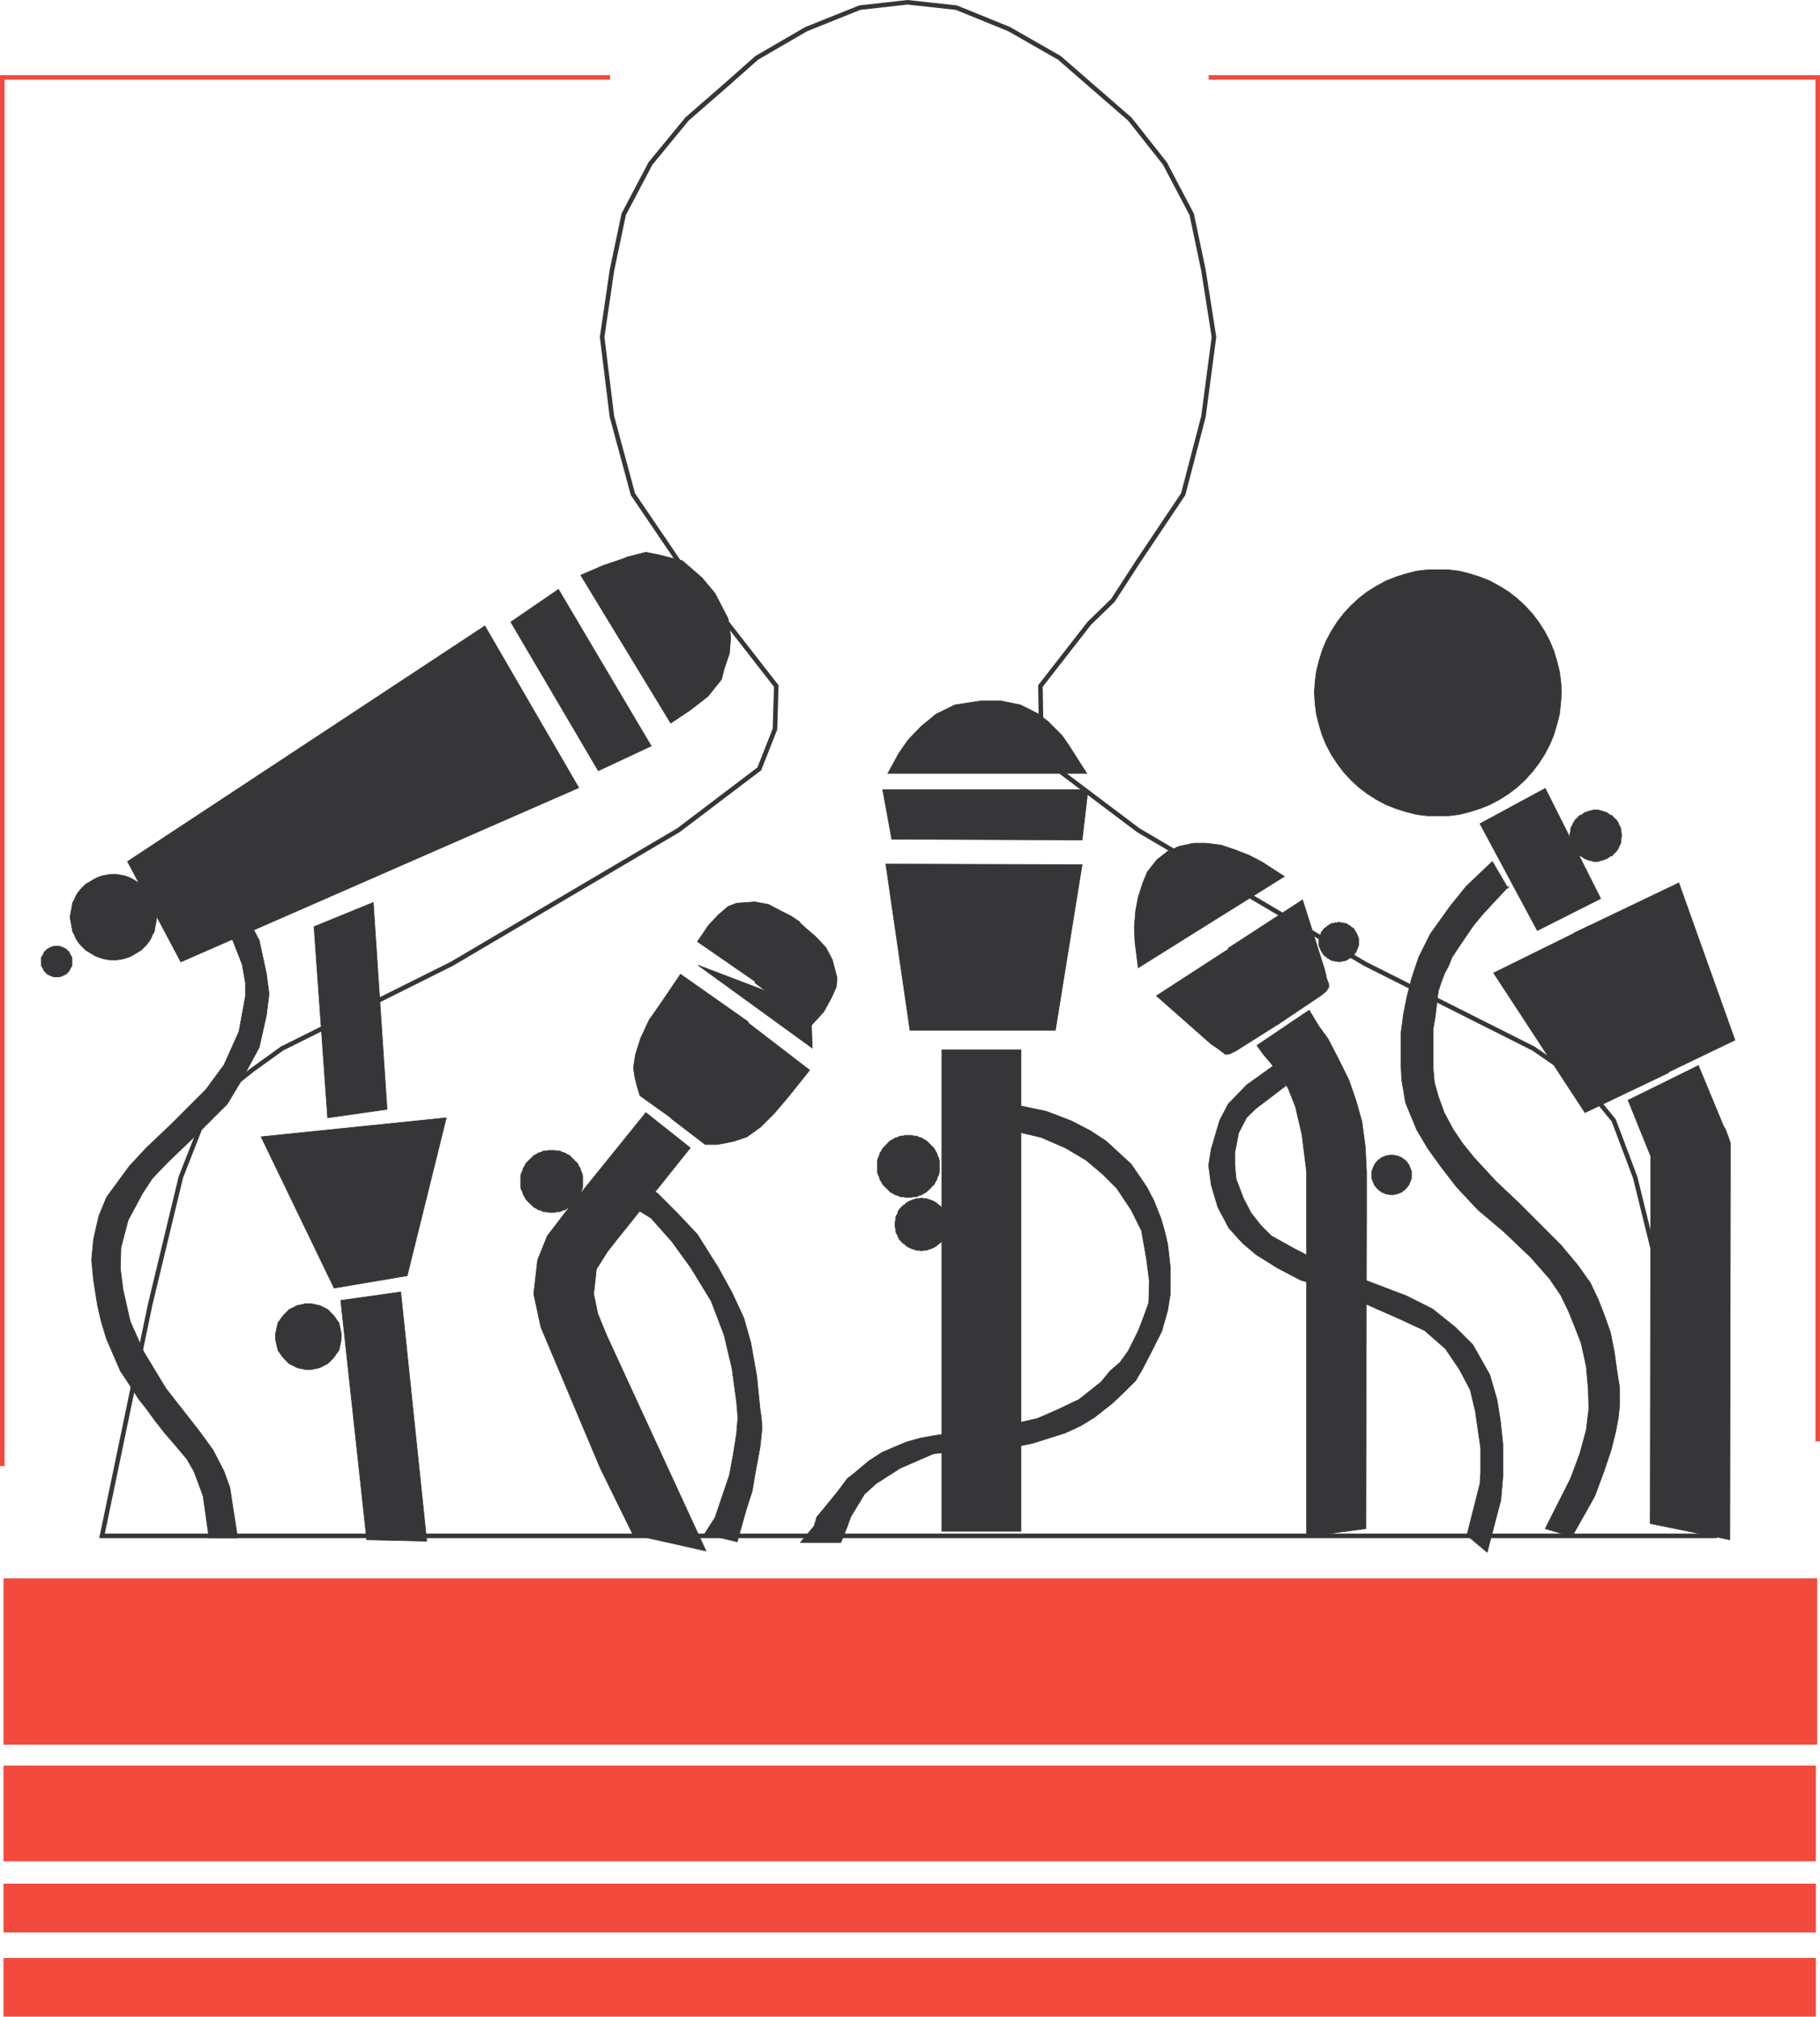 <svg xmlns="http://www.w3.org/2000/svg" width="126.575" height="140.222"><path fill="none" stroke="#363639" stroke-width=".317" d="M63.108 106.792h56.101l-3.312-16.101-2.18-8.84-1.488-3.95-1.86-2.269-1.543-1.223-2.18-1.5-11.698-5.886-15.79-9.301-5.66-4.262-1.09-2.77-.05-2.988 3.398-4.363 1.64-1.59 1.763-2.718 3.128-4.668 1.41-5.403.731-5.527-.73-4.633-.82-3.898-1.86-3.532-2.442-3.09-2.82-2.449-2.078-1.808-3.5-2L66.506.53 63.108.159l-3.309.372-3.723 1.492-3.449 2-2.039 1.808-2.812 2.45-2.54 3.09-1.859 3.53-.82 3.9-.68 4.632.68 5.527 1.46 5.403 3.169 4.668 1.773 2.718 1.63 1.59 3.398 4.363-.09 2.989-1.09 2.77-5.621 4.261-15.777 9.3-11.801 5.887-2.082 1.5-1.54 1.223-1.859 2.27-1.55 3.949-2.13 8.84-3.351 16.101h56.012"/><path fill="#363639" d="m103.787 59.902-1.808 1.718-1.14 1.41-1.36 1.903-.813 1.629-.5 1.5-.32 1.27-.227 1.128-.183 1.36v2.23l.05 1.04.27 1.593.77 1.86.773 1.308.95 1.32 1.05 1.36 1.488 1.59 1.82 1.538 1.86 1.774 1.309 1.488.773 1.14.547 1.13.453 1.129.41 1.05.36 1.63.14 1.59.04 1.362-.18 1.489-.45 1.64-.64 1.72-1.762 3.491 1.86.547 1.582-2.808.64-1.73.5-1.49.309-1.23.191-1 .09-.859v-1.223l-.18-1.136-.191-1.364-.27-1.36-.449-1.269-.41-1.039-.543-1.14-.867-1.219-1.18-1.41-2.941-2.942-1.551-1.46-1.539-1.669-.809-1-.64-.949-.633-1.18-.41-1.14-.27-.95-.09-1.042v-2.68l.133-.77.09-.718.137-1.14.223-.68.23-.59.27-.5.23-.59.36-.54.55-.82.59-.863.68-.816 1.77-1.903-.052.141-1.09-1.86"/><path fill="none" stroke="#363639" stroke-width=".045" d="m103.787 59.902-1.808 1.718-1.14 1.41-1.36 1.903-.813 1.629-.5 1.5-.32 1.27-.227 1.128-.183 1.36v2.23l.05 1.04.27 1.593.77 1.86.773 1.308.95 1.32 1.05 1.36 1.488 1.59 1.82 1.538 1.86 1.774 1.309 1.488.773 1.14.547 1.13.453 1.129.41 1.05.36 1.63.14 1.59.04 1.362-.18 1.489-.45 1.64-.64 1.72-1.762 3.491 1.86.547 1.582-2.808.64-1.73.5-1.49.309-1.23.191-1 .09-.859v-1.223l-.18-1.136-.191-1.364-.27-1.36-.449-1.269-.41-1.039-.543-1.14-.867-1.219-1.18-1.41-2.941-2.942-1.551-1.46-1.54-1.668-.808-1-.64-.95-.633-1.18-.41-1.14-.27-.95-.09-1.042v-2.68l.133-.77.09-.718.137-1.14.222-.68.23-.59.27-.5.23-.59.36-.54.551-.82.59-.863.68-.816 1.769-1.903-.05.141zm0 0"/><path fill="#363639" d="m114.768 105.933.039-25.531-1.578-3.903 4.89-2.41 1.727 4.172.18.32.093.27.09.23.137.41v2.27l-.047 25.3-5.531-1.128"/><path fill="none" stroke="#363639" stroke-width=".045" d="m114.768 105.933.039-25.531-1.578-3.903 4.89-2.41 1.727 4.172.18.32.093.27.09.23.137.41v2.27l-.047 25.3zm0 0"/><path fill="#363639" d="m108.596 48.152-.047-.73-.09-.72-.183-.73-.219-.723-.281-.68-.36-.68-.41-.64-.449-.59-.5-.539-.54-.5-.589-.46-.64-.399-.68-.371-.68-.27-.73-.23-.72-.18-.73-.09h-1.492l-.73.09-.719.18-.73.23-.68.27-.68.371-.64.398-.59.461-.54.5-.5.54-.449.59-.41.64-.36.68-.28.68-.22.722-.179.73-.09.72-.05.73.05.77.09.73.18.718.219.73.28.68.36.68.41.63.45.593.5.547.539.5.59.453.64.406.68.363.68.27.73.23.719.18.73.09h1.492l.73-.09.72-.18.73-.23.68-.27.68-.363.64-.406.59-.453.539-.5.5-.547.45-.594.41-.629.359-.68.281-.68.219-.73.183-.718s.09-.73.137-1.5"/><path fill="none" stroke="#363639" stroke-width=".045" d="m108.596 48.152-.047-.73-.09-.72-.183-.73-.219-.723-.281-.68-.36-.68-.41-.64-.449-.59-.5-.539-.54-.5-.589-.46-.64-.399-.68-.371-.68-.27-.73-.23-.72-.18-.73-.09h-1.492l-.73.09-.719.18-.73.23-.68.27-.68.371-.64.398-.59.461-.54.5-.5.54-.449.59-.41.64-.36.68-.28.68-.22.722-.179.73-.09.72-.05.73.05.77.09.73.18.718.219.73.28.68.36.68.41.63.45.593.5.547.539.5.59.453.64.406.68.363.68.27.73.23.719.18.73.09h1.492l.73-.09.72-.18.73-.23.68-.27.68-.363.64-.406.59-.453.539-.5.5-.547.45-.594.41-.629.359-.68.281-.68.219-.73.183-.718s.09-.73.137-1.5zm0 0"/><path fill="#363639" d="m102.928 57.273 3.988 7.43 4.403-2.223-3.852-7.66-4.539 2.453"/><path fill="none" stroke="#363639" stroke-width=".045" d="m102.928 57.273 3.988 7.43 4.403-2.223-3.852-7.66zm0 0"/><path fill="#363639" d="M112.768 58.081v-.129l-.04-.14v-.14l-.05-.18-.09-.13-.039-.14-.09-.14-.101-.13-.13-.09-.09-.14-.14-.04-.129-.093-.14-.097-.14-.04-.13-.05-.183-.04-.137-.05h-.32l-.133.05-.188.04-.129.05-.14.04-.133.097-.137.094-.14.039-.09.14-.133.09-.09.13-.09.14-.047.14-.093.13-.047.18v.14l-.043.14v.309l.043.14v.141l.047.18.093.129.047.14.09.13.09.14.133.09.09.14.14.04.137.09.133.09.14.05.13.05.187.04.133.05h.32l.137-.05.183-.04.13-.05.14-.05.14-.09.13-.09.14-.04.09-.14.129-.09.101-.14.09-.13.04-.14.089-.129.05-.18v-.14s.04-.141.04-.32"/><path fill="none" stroke="#363639" stroke-width=".045" d="M112.768 58.081v-.129l-.04-.14v-.14l-.05-.18-.09-.13-.039-.14-.09-.14-.101-.13-.13-.09-.089-.14-.14-.04-.13-.093-.14-.097-.14-.04-.13-.05-.183-.04-.137-.05h-.32l-.133.05-.188.04-.129.05-.14.04-.133.097-.137.094-.14.039-.09.14-.133.09-.09.13-.09.14-.046.14-.094.13-.047.18v.14l-.043.14v.309l.043.14v.141l.047.18.094.129.046.14.09.13.09.14.133.09.09.14.14.04.137.09.133.09.14.05.13.05.187.04.133.05h.32l.137-.05.183-.04.13-.05.14-.05.14-.09.13-.09.14-.04.09-.14.129-.09.101-.14.09-.13.04-.14.089-.129.05-.18v-.14s.04-.141.04-.32zm0 0"/><path fill="#363639" d="M90.87 106.84V81.48l-.32-2.578-.454-1.95-.5-1.27-.68-1.042-.5-.68-.547-.64-.453-.63 3.633-2.448.68 1.128.629.86.73 1.41.719 1.45.5 1.452.41 1.45.23 1.73.09 1.758v2.86l-.05 21.952-4.118.547"/><path fill="none" stroke="#363639" stroke-width=".045" d="M90.87 106.84V81.48l-.32-2.578-.454-1.95-.5-1.27-.68-1.042-.5-.68-.547-.64-.453-.63 3.633-2.448.68 1.128.629.86.73 1.41.719 1.45.5 1.452.41 1.45.23 1.73.09 1.758v2.86l-.05 21.952zm0 0"/><path fill="#363639" d="M98.166 81.671v-.23l-.047-.09-.043-.14-.05-.09-.04-.13-.09-.101-.05-.09-.18-.18-.09-.039-.09-.09-.14-.05-.09-.04-.129-.05h-.101l-.13-.04h-.23l-.129.04h-.101l-.13.05-.089.04-.14.05-.09.09-.09.04-.18.179-.05.09-.09.101-.04.13-.05.09-.04.14-.05.09v.5l.05.09.04.128.05.102.04.129.09.09.05.09.18.18.09.05.09.09.14.05.09.04.129.05h.101l.13.04h.23l.129-.04h.101l.129-.05.09-.04.14-.05.09-.09.09-.05.18-.18.05-.09.09-.09.04-.129.05-.102.043-.128.047-.09v-.27"/><path fill="none" stroke="#363639" stroke-width=".045" d="M98.166 81.671v-.23l-.047-.09-.043-.14-.05-.09-.04-.13-.09-.101-.05-.09-.18-.18-.09-.039-.09-.09-.14-.05-.09-.04-.129-.05h-.101l-.13-.04h-.23l-.129.04h-.101l-.13.05-.089.04-.14.05-.09.09-.09.04-.18.18-.05.089-.09.101-.04.13-.05.09-.04.14-.05.09v.5l.05.09.04.128.05.102.04.129.09.09.05.09.18.18.09.05.09.09.14.05.09.04.129.05h.101l.13.04h.23l.129-.04h.101l.13-.05.089-.04.14-.05.09-.09.09-.05.18-.18.05-.09.09-.09.04-.129.05-.102.043-.128.047-.09v-.27zm0 0"/><path fill="#363639" d="M94.487 65.472v-.223l-.04-.09-.05-.136-.04-.09-.05-.094-.09-.137-.04-.09-.089-.09-.09-.042-.09-.09-.101-.05-.129-.09-.09-.048h-.14l-.09-.043h-.14l-.09-.046-.13.046h-.14l-.09.043h-.129l-.102.047-.128.09-.09.051-.09.09-.09.043-.09.09-.05.09-.09.09-.051.14-.04.09-.05.137-.04.09v.5l.04.09.05.132.04.09.05.09.09.14.051.09.09.09.09.05.09.09.09.04.128.09.102.05h.129l.09.047h.14l.13.043.09-.043h.14l.09-.047h.14l.09-.05.129-.09.102-.04.09-.09.09-.05.09-.09.038-.09.09-.09.05-.14.04-.09.05-.133.04-.09v-.277"/><path fill="none" stroke="#363639" stroke-width=".045" d="M94.487 65.472v-.223l-.04-.09-.05-.136-.04-.09-.05-.094-.09-.137-.039-.09-.09-.09-.09-.042-.09-.09-.101-.05-.129-.09-.09-.048h-.14l-.09-.043h-.14l-.09-.046-.13.046h-.14l-.09.043h-.129l-.102.047-.128.09-.09.05-.09.09-.09.044-.09.09-.05.09-.09.09-.051.14-.04.09-.05.136-.04.09v.5l.04.09.05.133.04.09.05.09.09.14.051.09.09.09.09.05.09.09.09.04.128.09.102.05h.129l.09.047h.14l.13.043.09-.043h.14l.09-.047h.14l.09-.05.129-.09.102-.04.09-.09.09-.05.089-.09.04-.09.089-.09.05-.14.04-.09.05-.133.04-.09v-.277zm0 0"/><path fill="#363639" d="m102.018 106.75.91-3.59.05-.81v-1.64l-.37-2.578-.36-1.5-.77-1.45-.952-1.401-1.45-1.27-1.769-.82-1.95-.86-2.538-1.14-2.36-.68-1.633-.86-1.457-.91-.953-.808-.949-1.043-.77-1.457-.46-1.543-.18-1.36.18-1.128.59-2 .59-1.13 1.269-1.32 1.953-1.402.777 1.45-2.09 1.59-.64.632-.54 1.039-.269 1.36v.91l.09.949.5 1.32.54 1.04.679.862.73.73 1.543.86 2.45 1.27 2.667 1 2.73 1.039 1.813.91 1.59 1.27 1.219 1.218 1.18 2.09.5 1.723.23 1.41.18 1.68v2.27l-.14 1.628-.95 3.633-1.41-1.184"/><path fill="none" stroke="#363639" stroke-width=".045" d="m102.018 106.75.91-3.59.05-.81v-1.64l-.37-2.578-.36-1.5-.77-1.45-.952-1.401-1.45-1.27-1.769-.82-1.95-.86-2.538-1.14-2.36-.68-1.633-.86-1.457-.91-.953-.808-.949-1.043-.77-1.457-.46-1.543-.18-1.36.18-1.128.59-2 .59-1.13 1.269-1.32 1.953-1.402.777 1.45-2.09 1.59-.64.632-.54 1.039-.269 1.36v.91l.09.949.5 1.32.54 1.04.679.862.73.73 1.543.86 2.45 1.27 2.667 1 2.731 1.039 1.812.91 1.59 1.27 1.219 1.218 1.18 2.09.5 1.723.23 1.41.18 1.68v2.27l-.14 1.628-.95 3.633zm0 0"/><path fill="#363639" d="M65.506 106.472h5.492V72.999h-5.492v33.473"/><path fill="none" stroke="#363639" stroke-width=".045" d="M65.506 106.472h5.492V72.999h-5.492zm0 0"/><path fill="#363639" d="m55.666 107.25.953-1.137.188-.633.492-.59 1-1.23.637-.86.312-.23 1.18-.989.91-.59.86-.37.859-.36.96-.27 1.31-.23 1.449-.129 2.773-.41 2.59-.59 1.36-.59 1.538-.73 1.54-1.223.632-.77.688-.59.582-.82.68-1.359.367-.95.363-1 .047-1.5-.188-1.487-.359-2.043-.723-1.45-1-1.5-.949-.949-1.18-1-1.449-.86-1.68-.73-1.539-.359-2.23-.27-.5-1.77h1.82l2.809.59.95.36.82.32 1.308.68 1.09.719 1.73 1.59 1.082 1.59.5.949.5 1.27.27.952.191.82.18 1.59v1.86l-.18 1.129-.41 1.45-.68 1.358-.683 1.32-.457.77-.59.59-.992.953-1.27 1-.96.59-1.079.5-2.27.719-1.32.27-1.902.28-1.727-.05-1.953.23-2.308 1-1.68 1.078-.809.73-.96 1.59-.223.634-.457 1.136h-2.813"/><path fill="none" stroke="#363639" stroke-width=".045" d="m55.666 107.25.953-1.137.188-.633.492-.59 1-1.23.637-.86.312-.23 1.18-.989.91-.59.86-.37.859-.36.96-.27 1.31-.23 1.449-.129 2.773-.41 2.59-.59 1.36-.59 1.538-.73 1.54-1.223.632-.77.688-.59.582-.82.68-1.359.367-.95.363-1 .047-1.5-.188-1.487-.359-2.043-.723-1.45-1-1.5-.949-.949-1.18-1-1.449-.86-1.68-.73-1.539-.359-2.23-.27-.5-1.77h1.82l2.809.59.95.36.82.32 1.308.68 1.09.719 1.73 1.59 1.082 1.59.5.949.5 1.27.27.952.191.82.18 1.59v1.86l-.18 1.129-.41 1.45-.68 1.358-.683 1.32-.457.77-.59.59-.992.953-1.27 1-.96.59-1.079.5-2.27.719-1.32.27-1.902.28-1.727-.05-1.953.23-2.308 1-1.68 1.078-.809.73-.96 1.59-.223.634-.457 1.136zm0 0"/><path fill="#363639" d="M65.326 81.081v-.37l-.039-.18-.09-.18-.05-.18-.09-.14-.09-.18-.14-.129-.13-.14-.14-.141-.14-.13-.18-.089-.13-.09-.179-.05-.191-.09h-.18l-.18-.051h-.41l-.18.05h-.18l-.179.09-.18.051-.14.09-.18.09-.14.129-.13.14-.269.27-.09.18-.102.14-.039.18-.09.18-.05.18v.769l.05.191.09.18.04.18.101.128.09.192.539.539.18.09.14.09.18.05.18.09h.18l.18.04h.41l.179-.04h.18l.191-.09.18-.05.129-.09.18-.09.14-.14.14-.13.13-.14.14-.13.09-.19.09-.13.05-.18.09-.179.04-.191v-.399"/><path fill="none" stroke="#363639" stroke-width=".045" d="M65.326 81.081v-.37l-.039-.18-.09-.18-.05-.18-.09-.14-.09-.18-.14-.129-.13-.14-.14-.141-.14-.13-.18-.089-.13-.09-.179-.05-.191-.09h-.18l-.18-.051h-.41l-.18.05h-.18l-.179.09-.18.051-.14.09-.18.09-.14.129-.13.14-.269.27-.09.18-.101.14-.04.18-.09.18-.05.18v.769l.05.191.09.18.04.18.101.128.09.192.539.539.18.09.14.09.18.05.18.09h.18l.18.04h.41l.179-.04h.18l.191-.09.18-.05.129-.09.18-.09.14-.14.14-.13.13-.14.14-.13.09-.19.09-.13.05-.18.09-.179.04-.191v-.399zm0 0"/><path fill="#363639" d="M65.916 85.113v-.133l-.039-.14v-.18l-.05-.137-.09-.133-.051-.14-.09-.18-.09-.09-.129-.14-.14-.09-.09-.09-.14-.09-.18-.09-.13-.047-.14-.043-.14-.05h-.18l-.13-.04-.18.04h-.19l-.13.05-.14.043-.129.047-.191.09-.13.09-.089.09-.14.09-.13.14-.09.09-.101.14-.04.18-.089.133-.05.136v.18l-.04.14v.313l.04.14v.18l.05.137.09.133.039.14.102.18.09.09.128.14.141.09.09.09.129.09.191.09.129.047.14.043.13.051h.19l.18.04.13-.04h.18l.14-.05.14-.044.13-.047.18-.09.14-.09.09-.09.14-.09.129-.14.09-.09.09-.132.05-.188.09-.133.051-.136v-.18s.04-.14.04-.32"/><path fill="none" stroke="#363639" stroke-width=".045" d="M65.916 85.113v-.133l-.039-.14v-.18l-.05-.137-.09-.133-.051-.14-.09-.18-.09-.09-.129-.14-.14-.09-.09-.09-.14-.09-.18-.09-.13-.047-.14-.043-.14-.05h-.18l-.13-.04-.179.04h-.191l-.13.05-.14.043-.129.047-.191.09-.13.09-.089.09-.14.09-.13.14-.09.09-.1.14-.04.18-.09.133-.05.136v.18l-.04.14v.313l.04.14v.18l.05.137.09.133.04.14.1.18.09.09.13.14.14.09.09.09.129.09.191.09.13.047.14.043.129.05h.191l.18.04.129-.04h.18l.14-.05.14-.043.13-.047.18-.09.14-.09.09-.09.14-.09.13-.14.089-.09.09-.132.05-.188.09-.133.051-.136v-.18s.04-.14.04-.32zm0 0"/><path fill="#363639" d="M63.287 71.64h10.11l1.86-11.52-13.65-.039 1.68 11.559"/><path fill="none" stroke="#363639" stroke-width=".045" d="M63.287 71.64h10.11l1.86-11.52-13.65-.039zm0 0"/><path fill="#363639" d="m62.018 58.35 13.238.052.41-3.493H61.39l.629 3.442"/><path fill="none" stroke="#363639" stroke-width=".045" d="m62.018 58.35 13.238.052.41-3.493H61.39zm0 0"/><path fill="#363639" d="M61.748 53.773h13.828l-1.27-1.992-.448-.641-1-1-.719-.54-1.18-.589-1.32-.27h-1.453l-.86.13-.91.14-1.308.64-1.051.86-.91.95-.63.91-.769 1.402"/><path fill="none" stroke="#363639" stroke-width=".045" d="M61.748 53.773h13.828l-1.27-1.992-.448-.641-1-1-.719-.54-1.18-.589-1.32-.27h-1.453l-.86.13-.91.14-1.308.64-1.051.86-.91.95-.63.91zm0 0"/><path fill="#363639" d="m48.998 106.66.73-1.137 1-2.953.27-1.45.23-1.449.04-.539.05-.55-.09-1.09-.32-2.352-.55-2.32-.899-2.36-1.41-2.308-1.312-1.813-1.45-1.637-2.769-1.722 1.398-1.13 1.82 1.13 1.36 1.36 1.41 1.5 1.453 2.312.95 1.73.82 1.758.488 1.73.41 2.313.23 2.27.09.628.051.73-.14 1.31-.36 1.949-.18 1.09-.41 1.273-.64 2.27-2.27-.544"/><path fill="none" stroke="#363639" stroke-width=".045" d="m48.998 106.66.73-1.137 1-2.953.27-1.45.23-1.449.04-.539.05-.55-.09-1.09-.32-2.352-.55-2.32-.899-2.36-1.41-2.308-1.312-1.813-1.45-1.637-2.77-1.722 1.4-1.13 1.82 1.13 1.359 1.36 1.41 1.5 1.453 2.312.95 1.73.82 1.758.488 1.73.41 2.313.23 2.27.09.628.051.73-.14 1.31-.36 1.949-.18 1.09-.41 1.273-.64 2.27zm0 0"/><path fill="#363639" d="m44.018 106.702-2.27-4.62-4.129-9.801-.5-2.309.27-2.36.68-1.68 1.359-1.773.91-1.128 4.578-5.668 3.09 2.449-4.898 6.12-.86 1.09-.77 1.22-.19 1.73.28 1.36.63 1.538 6.898 14.97-5.078-1.138"/><path fill="none" stroke="#363639" stroke-width=".045" d="m44.018 106.702-2.27-4.62-4.129-9.801-.5-2.309.27-2.36.68-1.68 1.359-1.773.91-1.128 4.578-5.668 3.09 2.449-4.898 6.12-.86 1.09-.77 1.22-.19 1.73.28 1.36.63 1.538 6.898 14.97zm0 0"/><path fill="#363639" d="M40.518 82.12v-.359l-.04-.18-.089-.191-.05-.18-.09-.129-.09-.191-.141-.129-.129-.14-.14-.13-.13-.14-.19-.09-.13-.09-.18-.05-.183-.09h-.188l-.18-.04h-.41l-.18.04H37.8l-.18.09-.183.05-.137.09-.18.09-.132.14-.14.13-.138.14-.132.129-.09.191-.09.13-.051.179-.09.191-.047.18v.77l.047.18.09.179.05.18.09.14.09.18.133.14.137.13.274.273.18.09.136.097.184.04.18.09h.179l.18.05h.41l.18-.05h.187l.184-.09.18-.04.128-.097.192-.09.128-.133.41-.41.09-.18.09-.14.051-.18.09-.18.039-.18v-.41"/><path fill="none" stroke="#363639" stroke-width=".045" d="M40.518 82.12v-.359l-.04-.18-.089-.191-.05-.18-.09-.129-.09-.191-.141-.129-.129-.14-.14-.13-.13-.14-.191-.09-.129-.09-.18-.05-.183-.09h-.188l-.18-.04h-.41l-.18.04H37.8l-.18.09-.183.05-.137.09-.18.09-.132.14-.141.13-.137.14-.133.129-.09.191-.09.13-.05.179-.09.191-.047.18v.77l.047.18.09.179.05.18.09.14.09.18.133.14.137.13.273.273.18.09.137.097.183.04.18.09h.18l.18.05h.41l.18-.05h.187l.183-.09.18-.04.129-.097.191-.09.13-.133.41-.41.09-.18.09-.14.05-.18.09-.18.039-.18v-.41zm0 0"/><path fill="#363639" d="m51.768 70.921-5.082 6.852 2.363 1.808h.82l.489-.09.691-.14.899-.309.949-.68.96-.96 1-1.18 1.45-1.812-4.54-3.489"/><path fill="none" stroke="#363639" stroke-width=".045" d="m51.768 70.921-5.082 6.852 2.363 1.808h.82l.489-.09.691-.14.899-.309.949-.68.96-.96 1-1.18 1.45-1.813zm0 0"/><path fill="#363639" d="m25.506 107.062-1.808-16.64 4.171-.59 1.809 17.327-4.172-.097"/><path fill="none" stroke="#363639" stroke-width=".045" d="m25.506 107.062-1.808-16.64 4.171-.59 1.809 17.327zm0 0"/><path fill="#363639" d="m23.237 89.562 5.082-.86 2.718-10.98-12.878 1.32 5.078 10.52"/><path fill="none" stroke="#363639" stroke-width=".045" d="m23.237 89.562 5.082-.86 2.718-10.98-12.878 1.32zm0 0"/><path fill="#363639" d="m22.787 77.722 4.13-.59-.958-14.383-4.12 1.684.948 13.289"/><path fill="none" stroke="#363639" stroke-width=".045" d="m22.787 77.722 4.13-.59-.958-14.383-4.12 1.684zm0 0"/><path fill="#363639" d="M23.737 92.91v-.18l-.04-.18-.05-.23-.04-.18-.05-.18-.14-.18-.09-.14-.13-.18-.14-.129-.129-.14-.14-.14-.54-.27-.191-.04-.219-.05-.18-.04h-.41l-.18.04-.23.05-.18.04-.359.18-.191.09-.13.14-.269.27-.14.179-.09.14-.14.18-.04.18-.05.18-.04.23-.05.18v.41l.05.18.04.23.05.18.04.18.14.18.09.14.14.18.13.14.14.133.129.137.191.09.36.18.18.05.23.043.18.047h.41l.18-.047.218-.043.191-.05.54-.27.14-.137.129-.133.14-.14.13-.18.09-.14.14-.18.05-.18.04-.18.05-.23s.04-.18.04-.41"/><path fill="none" stroke="#363639" stroke-width=".045" d="M23.737 92.91v-.18l-.04-.18-.05-.23-.04-.18-.05-.18-.14-.18-.09-.14-.13-.18-.14-.129-.129-.14-.14-.14-.54-.27-.191-.04-.219-.05-.18-.04h-.41l-.18.04-.23.05-.18.04-.359.18-.191.09-.13.14-.269.27-.14.179-.09.14-.14.18-.04.18-.05.18-.04.23-.05.18v.41l.05.18.04.23.05.18.04.18.14.18.09.14.14.18.13.14.14.133.129.137.191.09.36.18.18.05.23.043.18.047h.41l.18-.047.218-.043.191-.05.54-.27.14-.137.129-.133.14-.14.13-.18.09-.14.14-.18.05-.18.04-.18.05-.23s.04-.18.04-.41zm0 0"/><path fill="#363639" d="m16.526 106.933-.36-2.313-.18-1.18-.41-1.14-.77-1.488-.96-1.32-2.309-2.95L9.998 94l-.948-2.13-.5-2.218-.18-1.45.04-1.453.5-1.91 1-1.86.68-1.038 1-1.051 2.218-2.129 1.129-1.129.863-.86.957-1.59 1.27-2.362.5-2.22.183-1.5-.183-1.398-.5-2.32-.907-1.723-1.41.59.5 1.184.637 1.629.223 1.27v.949l-.45 2.449-1.042 2.32-1.27 1.723-2.27 2.27-1.859 1.769-1.18 1.27-1.59 2.167-.539 1.32-.363 1.59-.137 1.454.137 1.398.27 1.73.273 1.18.36 1.18.96 2.219.81 1.222.46.73.54.68.589.809.68.871.82.95.719.859.5.86.32.858.32.872.41 2.902h1.989"/><path fill="none" stroke="#363639" stroke-width=".045" d="m16.526 106.933-.36-2.313-.18-1.18-.41-1.14-.77-1.488-.96-1.32-2.309-2.95L9.998 94l-.948-2.13-.5-2.218-.18-1.45.04-1.453.5-1.91 1-1.86.68-1.038 1-1.051 2.218-2.129 1.129-1.129.863-.86.957-1.59 1.27-2.362.5-2.22.183-1.5-.183-1.398-.5-2.32-.907-1.723-1.41.59.5 1.184.637 1.629.223 1.27v.949l-.45 2.449-1.043 2.32-1.27 1.723-2.269 2.27-1.859 1.769-1.18 1.27-1.59 2.167-.539 1.32-.363 1.59-.137 1.454.137 1.398.27 1.73.273 1.18.36 1.18.96 2.219.809 1.222.461.73.539.68.59.809.68.871.82.95.719.859.5.86.32.858.32.872.41 2.902zm0 0"/><path fill="#363639" d="m8.87 59.902 3.706 6.98 27.672-12.11-6.53-11.25-24.849 16.38"/><path fill="none" stroke="#363639" stroke-width=".045" d="m8.87 59.902 3.706 6.98 27.672-12.11-6.53-11.25zm0 0"/><path fill="#363639" d="m35.526 43.25 3.312-2.27 6.45 10.89-3.68 1.72-6.082-10.34"/><path fill="none" stroke="#363639" stroke-width=".045" d="m35.526 43.25 3.312-2.27 6.45 10.89-3.68 1.72zm0 0"/><path fill="#363639" d="m40.389 39.992 6.258 10.289 1.36-.91 1.222-.95.949-1.18.18-.718.37-1.09.09-1.14-.18-1.27-.91-1.762-.91-1.09-1.359-1.18-1.633-.41-.91-.18-1.27.321-.308.129-1.37.46-1.58.68"/><path fill="none" stroke="#363639" stroke-width=".045" d="m40.389 39.992 6.258 10.289 1.36-.91 1.222-.95.949-1.18.18-.718.37-1.09.09-1.14-.179-1.27-.91-1.762-.91-1.09-1.36-1.18-1.633-.41-.91-.18-1.27.321-.308.129-1.37.46zm0 0"/><path fill="#363639" d="m10.909 63.75-.051-.227-.04-.274-.05-.218-.04-.282-.14-.218-.09-.23-.14-.231-.18-.22-.18-.19-.18-.18-.23-.13-.23-.14-.22-.129-.23-.101-.27-.09-.23-.04-.27-.05h-.5l-.269.05-.23.04-.27.09-.23.101-.223.13-.23.14-.227.129-.183.18-.18.19-.18.22-.14.23-.09.23-.13.22-.05.28-.039.22-.05.273-.048.226.047.274.051.277.04.223.05.27.129.23.09.226.14.223.18.23.18.18.183.18.227.14.23.137.223.133.23.09.27.09.23.05.27.04h.5l.27-.04.23-.05.27-.09.23-.09.219-.133.23-.137.23-.14.36-.36.18-.23.14-.223.09-.226.14-.23.04-.27.05-.223s.04-.277.09-.55"/><path fill="none" stroke="#363639" stroke-width=".045" d="m10.909 63.75-.051-.227-.04-.274-.05-.218-.04-.282-.14-.218-.09-.23-.14-.231-.18-.22-.18-.19-.18-.18-.23-.13-.23-.14-.219-.129-.23-.101-.27-.09-.23-.04-.27-.05h-.5l-.27.05-.23.04-.27.09-.23.101-.223.13-.23.14-.227.129-.183.18-.18.19-.18.22-.14.23-.09.23-.13.22-.05.28-.039.22-.05.273-.048.226.047.274.051.277.04.223.05.27.129.23.09.226.14.223.18.23.18.18.183.18.227.14.23.137.223.133.23.09.27.09.23.05.27.04h.5l.27-.04.23-.05.27-.09.23-.09.219-.133.23-.137.23-.14.36-.36.18-.23.14-.223.09-.226.14-.23.04-.27.05-.223s.04-.277.09-.55zm0 0"/><path fill="#363639" d="M5.006 66.84v-.278l-.039-.04-.05-.09-.048-.093-.043-.09-.05-.097-.09-.04-.04-.09-.09-.05-.089-.04-.09-.05-.101-.043h-.04l-.09-.047h-.41l-.09.047h-.05l-.09.043-.09.05-.09.04-.09.05-.038.09-.09.04-.05.097-.04.09-.05.094-.052.09-.039.039v.59l.04.05.101.18.04.09.05.09.09.05.039.09.09.04.09.05.09.04.089.05h.05l.09.04h.41l.09-.04h.04l.101-.05.09-.04.09-.05.09-.04.039-.09.09-.05.05-.09.043-.09.047-.09.051-.09.04-.05v-.313"/><path fill="none" stroke="#363639" stroke-width=".045" d="M5.006 66.84v-.278l-.039-.04-.05-.09-.048-.093-.043-.09-.05-.097-.09-.04-.04-.09-.09-.05-.089-.04-.09-.05-.101-.043h-.04l-.09-.047h-.41l-.09.047h-.05l-.09.043-.09.05-.09.04-.09.05-.038.09-.09.04-.051.097-.04.09-.05.094-.05.09-.04.039v.59l.04.05.1.18.04.09.05.09.09.05.04.09.09.04.09.05.09.04.089.05h.05l.09.04h.41l.09-.04h.04l.101-.05.09-.04.09-.05.09-.04.039-.09.09-.05.05-.09.043-.09.047-.09.051-.09.04-.05v-.313zm0 0"/><path fill="#363639" d="m109.46 64.882 5.718 10.07 5.48-2.632-3.902-10.93-7.297 3.492"/><path fill="none" stroke="#363639" stroke-width=".045" d="m109.46 64.882 5.718 10.07 5.48-2.632-3.902-10.93zm0 0"/><path fill="#363639" d="m103.877 67.652 6.352 9.71 5.808-2.773-5.539-10.2-6.62 3.263"/><path fill="none" stroke="#363639" stroke-width=".045" d="m103.877 67.652 6.352 9.71 5.808-2.773-5.539-10.2zm0 0"/><path fill="#363639" d="m89.319 60.94-1.543-1-.86-.448-1.039-.41-.96-.321-1.04-.129h-.86l-1.038.219-.86.41 3.118 4.852 5.082-3.172"/><path fill="none" stroke="#363639" stroke-width=".045" d="m89.319 60.94-1.543-1-.86-.448-1.039-.41-.96-.321-1.04-.129h-.86l-1.038.219-.86.41 3.118 4.852zm0 0"/><path fill="#363639" d="m79.159 67.292-.223-1.77-.047-1.042.09-1.14.18-.95.32-1 .32-.77.68-.859.77-.59 2.988 4.942-5.079 3.18"/><path fill="none" stroke="#363639" stroke-width=".045" d="m79.159 67.292-.223-1.77-.047-1.042.09-1.14.18-.95.32-1 .32-.77.68-.859.77-.59 2.988 4.942zm0 0"/><path fill="#363639" d="m52.498 68.331 3.938 2.95.5-.54.363-.41.547-1 .32-.73.043-.629-.32-1.23-.453-.86-.727-.77-.632-.542-.45-.41-3.129 4.171"/><path fill="none" stroke="#363639" stroke-width=".045" d="m52.498 68.331 3.938 2.95.5-.54.363-.41.547-1 .32-.73.043-.629-.32-1.23-.453-.86-.727-.77-.633-.542-.449-.41zm0 0"/><path fill="#363639" d="m52.588 68.292-4.082-2.82.403-.59.367-.543.683-.726.68-.582.59-.23 1.27-.09.949.179.859.45.73.37.59.403-3.039 4.18"/><path fill="none" stroke="#363639" stroke-width=".045" d="m52.588 68.292-4.082-2.82.403-.59.367-.543.683-.726.68-.582.59-.23 1.27-.09.949.179.859.45.73.37.59.403zm0 0"/><path fill="#363639" d="m52.037 71.05-5.12 6.852-2.41-1.72-.22-.73-.14-.59-.09-.632.14-.91.36-1.13.59-1.269.86-1.23 1.32-1.95 4.71 3.31"/><path fill="none" stroke="#363639" stroke-width=".045" d="m52.037 71.05-5.12 6.852-2.41-1.72-.22-.73-.14-.59-.09-.632.14-.91.36-1.13.59-1.269.86-1.23 1.32-1.95zm0 0"/><path fill="#363639" d="m44.467 74.64 4.531 3.351v-2.308l-3.129-.82-1.402-.223"/><path fill="none" stroke="#363639" stroke-width=".045" d="m44.467 74.64 4.531 3.351v-2.308l-3.129-.82zm0 0"/><path fill="#363639" stroke="#363639" stroke-width=".045" d="m48.55 67.113 7.937 5.757-.09-2.77zm0 0"/><path fill="#363639" d="m90.588 62.57 1.551 4.902.129.59.14.36v.23l-.18.27-.32.269-3.039 2.039-3.453-5.297 5.172-3.363"/><path fill="none" stroke="#363639" stroke-width=".045" d="m90.588 62.57 1.551 4.902.129.59.14.36v.23l-.18.27-.32.269-3.039 2.039-3.453-5.297zm0 0"/><path fill="#363639" d="m80.428 69.242 3.809 3.359.46.308.54.41.27-.038.41-.192 3.09-1.95-3.4-5.257-5.179 3.36"/><path fill="none" stroke="#363639" stroke-width=".045" d="m80.428 69.242 3.809 3.359.46.308.54.41.27-.038.41-.192 3.09-1.95-3.4-5.257zm0 0"/><path fill="none" stroke="#f24a3d" stroke-width=".317" d="M.159 101.94V5.383h42.269m41.629-.001h42.36v94.84"/><path fill="#f24a3d" d="M.248 140.222h126.04v-4.082H.247v4.082m.001-5.852h126.04v-3.398H.247v3.398m.001-4.949h126.04v-6.66H.247v6.66m.001-8.109h126.13v-11.57H.247v11.57"/></svg>
